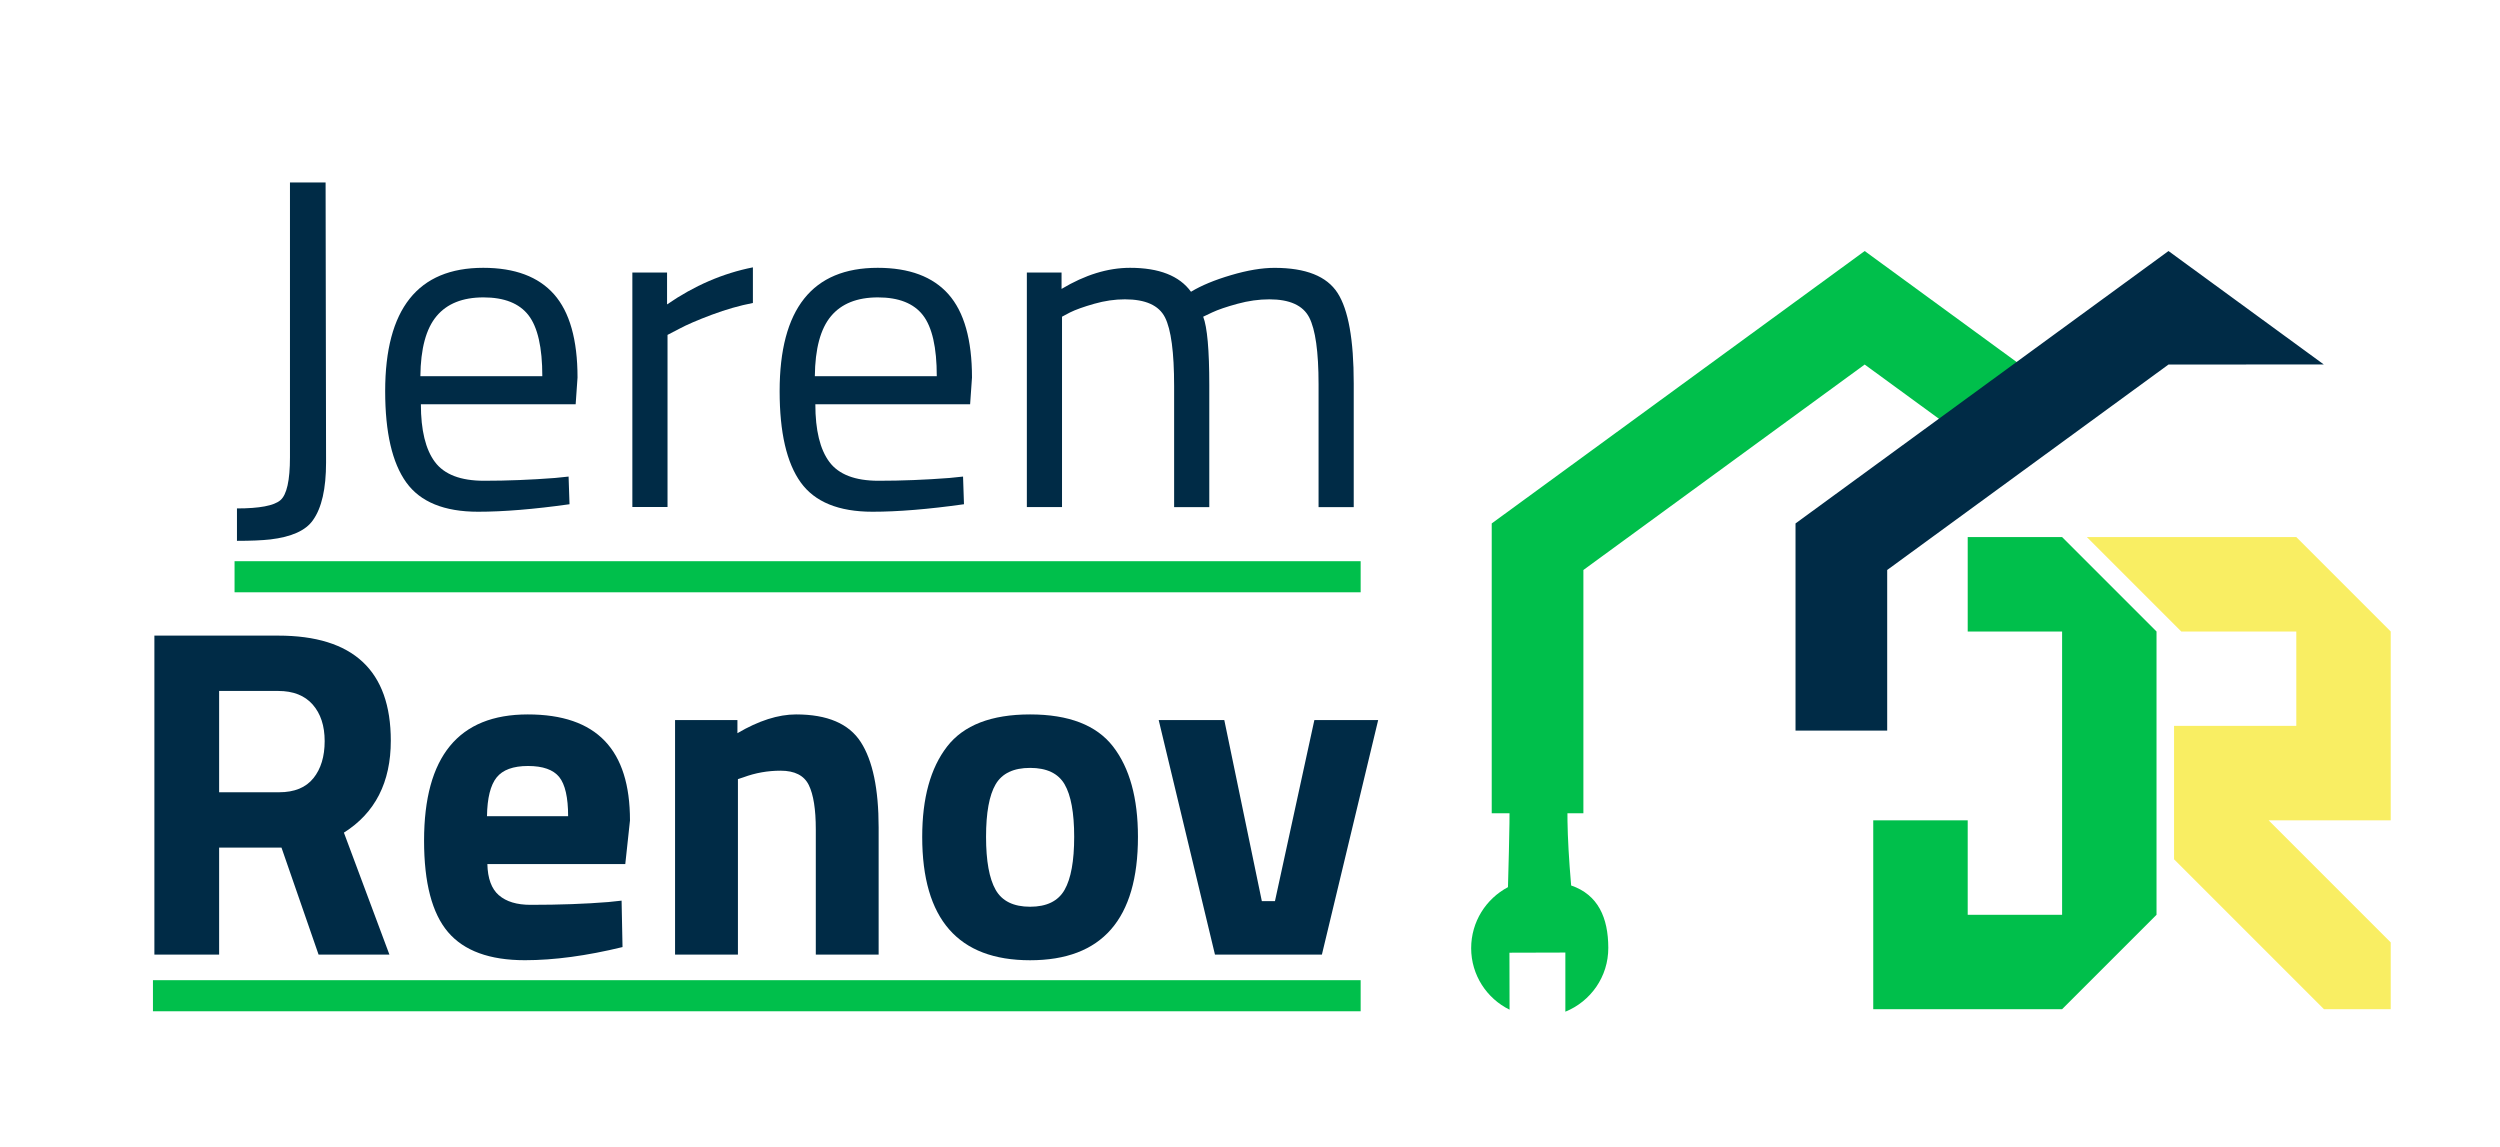 <?xml version="1.0" encoding="UTF-8"?>
<svg id="Calque_1" data-name="Calque 1" xmlns="http://www.w3.org/2000/svg" viewBox="0 0 643.35 295.06">
  <defs>
    <style>
      .cls-1, .cls-2 {
        fill: #00bf4b;
      }

      .cls-1, .cls-2, .cls-3, .cls-4 {
        stroke-width: 0px;
      }

      .cls-2 {
        fill-rule: evenodd;
      }

      .cls-3 {
        fill: #f9ee63;
      }

      .cls-4 {
        fill: #002b46;
      }
    </style>
  </defs>
  <g>
    <g>
      <g>
        <polygon class="cls-3" points="615.23 186.8 615.23 162.51 590.93 138.21 537.03 138.21 559.47 160.65 561.33 162.51 590.93 162.51 590.93 186.8 559.47 186.8 559.47 221.13 598.04 259.7 615.23 259.7 615.23 242.52 583.82 211.11 615.23 211.11 615.23 186.8"/>
        <polygon class="cls-1" points="530.66 138.21 506.37 138.21 506.37 162.51 530.66 162.51 530.66 235.41 506.37 235.41 506.37 211.11 482.06 211.11 482.06 259.7 530.66 259.7 554.96 235.41 554.96 162.51 530.66 138.21"/>
      </g>
      <g>
        <polygon class="cls-1" points="407.47 209.28 407.47 146.68 479.86 93.81 499.82 108.39 519.82 93.79 479.86 64.6 383.88 134.7 383.88 209.28 407.47 209.28"/>
        <polygon class="cls-4" points="485.65 188.01 485.65 146.68 558.04 93.81 598 93.79 558.04 64.6 462.06 134.7 462.06 188.01 485.65 188.01"/>
      </g>
    </g>
    <path class="cls-2" d="M386.76,171.8c1.88,28.52,2.07,28.81,1.3,56.5-5.64,2.99-9.47,8.89-9.47,15.71,0,6.93,4.04,12.96,9.88,15.82l-.03-14.66,14.39-.04v15.22c6.48-2.63,11.08-8.98,11.05-16.45-.02-7.73-2.61-13.65-9.56-16.03-2.38-27.62.35-28.85.85-56.76l-18.42.69Z"/>
  </g>
  <g>
    <g>
      <path class="cls-4" d="M60.98,139.17v-8.33c5.79,0,9.51-.7,11.17-2.11,1.65-1.41,2.47-5.09,2.47-11.04V46.96h9.17l.12,72.06c0,6.76-1.13,11.71-3.38,14.85-1.85,2.66-5.51,4.3-10.98,4.95-2.17.24-5.03.36-8.57.36Z"/>
      <path class="cls-4" d="M142.82,123l3.5-.36.24,7.12c-9.17,1.29-17.02,1.93-23.54,1.93-8.69,0-14.85-2.51-18.47-7.54-3.62-5.03-5.43-12.85-5.43-23.48,0-21.16,8.41-31.75,25.23-31.75,8.13,0,14.2,2.27,18.23,6.82,4.02,4.55,6.04,11.69,6.04,21.42l-.48,6.88h-39.83c0,6.68,1.21,11.63,3.62,14.85,2.41,3.22,6.62,4.83,12.61,4.83s12.09-.24,18.29-.72ZM139.56,96.81c0-7.4-1.19-12.63-3.56-15.69-2.37-3.06-6.24-4.59-11.59-4.59s-9.38,1.61-12.07,4.83c-2.7,3.22-4.09,8.37-4.16,15.45h31.38Z"/>
      <path class="cls-4" d="M162.73,130.48v-60.35h8.93v8.21c7-4.83,14.36-8.01,22.09-9.54v9.17c-3.38.65-6.9,1.65-10.56,3.02-3.66,1.37-6.46,2.58-8.39,3.62l-3.02,1.57v44.3h-9.05Z"/>
      <path class="cls-4" d="M244.33,123l3.5-.36.24,7.12c-9.17,1.29-17.02,1.93-23.54,1.93-8.69,0-14.85-2.51-18.47-7.54-3.62-5.03-5.43-12.85-5.43-23.48,0-21.16,8.41-31.75,25.23-31.75,8.13,0,14.2,2.27,18.23,6.82,4.02,4.55,6.04,11.69,6.04,21.42l-.48,6.88h-39.83c0,6.68,1.21,11.63,3.62,14.85,2.41,3.22,6.62,4.83,12.61,4.83s12.09-.24,18.29-.72ZM241.07,96.81c0-7.4-1.19-12.63-3.56-15.69-2.37-3.06-6.24-4.59-11.59-4.59s-9.38,1.61-12.07,4.83c-2.7,3.22-4.09,8.37-4.16,15.45h31.38Z"/>
      <path class="cls-4" d="M273.3,130.48h-9.05v-60.35h8.93v4.22c6.04-3.62,11.91-5.43,17.62-5.43,7.48,0,12.71,2.05,15.69,6.16,2.66-1.61,6.1-3.04,10.32-4.28,4.22-1.25,7.95-1.87,11.17-1.87,8.05,0,13.46,2.15,16.23,6.46,2.78,4.31,4.16,12.05,4.16,23.24v31.87h-9.05v-31.62c0-8.37-.81-14.1-2.41-17.2-1.61-3.1-5.03-4.65-10.26-4.65-2.66,0-5.39.38-8.21,1.15-2.82.77-4.99,1.51-6.52,2.23l-2.29,1.09c1.04,2.66,1.57,8.53,1.57,17.62v31.38h-9.05v-31.14c0-8.69-.78-14.58-2.35-17.68-1.57-3.1-5.01-4.65-10.32-4.65-2.58,0-5.21.38-7.91,1.15-2.7.77-4.77,1.51-6.22,2.23l-2.05,1.09v49.01Z"/>
    </g>
    <g>
      <path class="cls-4" d="M56.39,218.13v27.52h-16.66v-82.08h31.87c19.31,0,28.97,9.01,28.97,27.04,0,10.7-4.02,18.59-12.07,23.66l11.71,31.38h-18.23l-9.54-27.52h-16.05ZM80.65,200.27c1.93-2.41,2.9-5.59,2.9-9.54s-1.03-7.08-3.08-9.42c-2.05-2.33-5.01-3.5-8.87-3.5h-15.21v26.07h15.45c3.94,0,6.88-1.21,8.81-3.62Z"/>
      <path class="cls-4" d="M128.39,230.38c1.89,1.65,4.61,2.47,8.15,2.47,7.48,0,14.16-.24,20.04-.72l3.38-.36.24,11.95c-9.25,2.25-17.62,3.38-25.11,3.38-9.09,0-15.69-2.41-19.8-7.24s-6.16-12.67-6.16-23.54c0-21.65,8.89-32.47,26.68-32.47s26.31,9.09,26.31,27.28l-1.21,11.23h-35.49c.08,3.7,1.07,6.38,2.96,8.03ZM146.2,210.04c0-4.83-.77-8.19-2.29-10.08-1.53-1.89-4.21-2.84-8.03-2.84s-6.52.99-8.09,2.96c-1.57,1.97-2.4,5.29-2.47,9.96h20.88Z"/>
      <path class="cls-4" d="M189.89,245.65h-16.17v-60.35h16.05v3.38c5.47-3.22,10.5-4.83,15.09-4.83,8.05,0,13.6,2.37,16.66,7.12,3.06,4.75,4.59,12.07,4.59,21.97v32.71h-16.17v-32.23c0-5.15-.6-8.95-1.81-11.41-1.21-2.45-3.62-3.68-7.24-3.68-3.3,0-6.48.56-9.54,1.69l-1.45.48v45.14Z"/>
      <path class="cls-4" d="M243.72,192.12c4.26-5.51,11.39-8.27,21.36-8.27s17.1,2.76,21.36,8.27c4.26,5.51,6.4,13.26,6.4,23.24,0,21.17-9.25,31.75-27.76,31.75s-27.76-10.58-27.76-31.75c0-9.98,2.13-17.72,6.4-23.24ZM256.22,228.99c1.65,2.9,4.61,4.35,8.87,4.35s7.22-1.45,8.87-4.35c1.65-2.9,2.47-7.44,2.47-13.64s-.83-10.7-2.47-13.52c-1.65-2.82-4.61-4.22-8.87-4.22s-7.22,1.41-8.87,4.22c-1.65,2.82-2.47,7.32-2.47,13.52s.82,10.74,2.47,13.64Z"/>
      <path class="cls-4" d="M298.16,185.3h16.9l9.66,46.59h3.38l10.14-46.59h16.42l-14.48,60.35h-27.52l-14.48-60.35Z"/>
    </g>
    <rect class="cls-1" x="60.36" y="144.42" width="289.79" height="8"/>
    <rect class="cls-1" x="39.36" y="252.24" width="310.79" height="8"/>
  </g>
</svg>